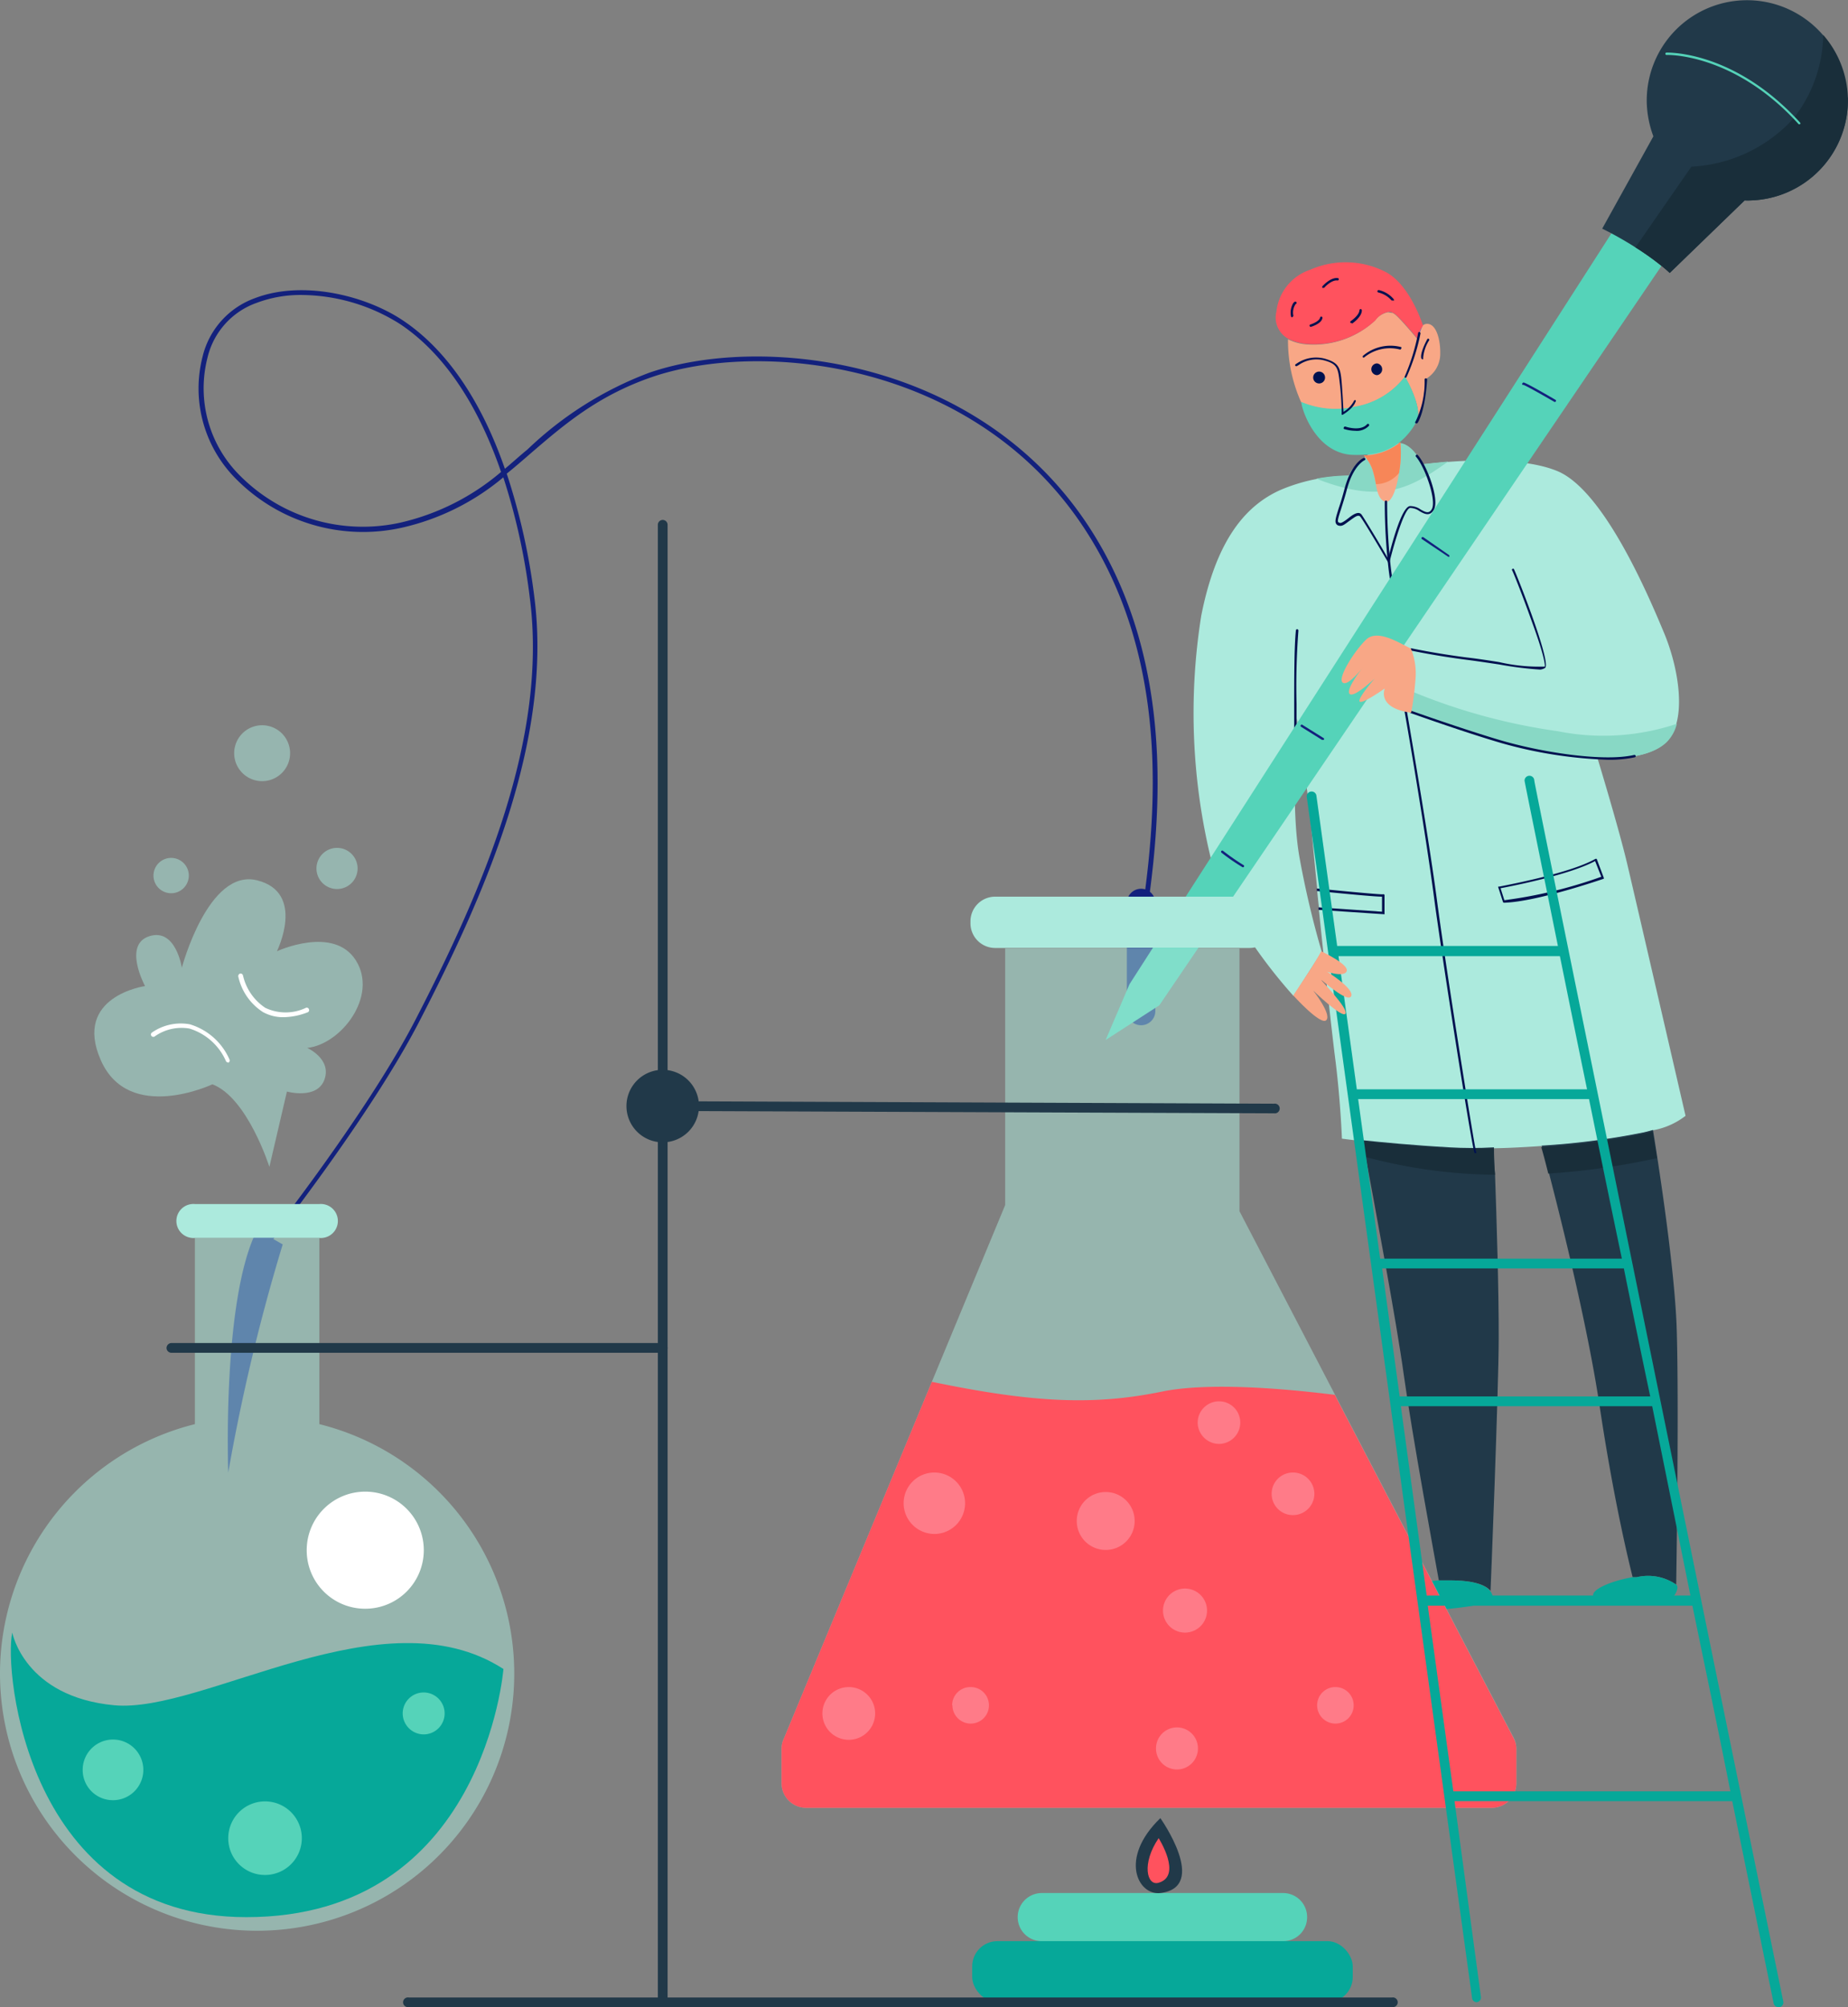 <?xml version="1.0" encoding="UTF-8"?> <svg xmlns="http://www.w3.org/2000/svg" viewBox="0 0 140.15 152.21"><rect x="0" y="0" width="140.15" height="152.21" fill="#808080" stroke="none"/> <defs> <style>.cls-1{fill:#13217d;}.cls-13,.cls-2{fill:#aceadd;}.cls-3{fill:#88d8c5;}.cls-4{fill:#f8a786;}.cls-5{fill:#3074fe;}.cls-6{fill:#ff525e;}.cls-7{fill:#55d3b9;}.cls-8{fill:#213949;}.cls-9{fill:#06a899;}.cls-10{fill:#192e3a;}.cls-11{fill:#f78658;}.cls-12{fill:#00114f;}.cls-13,.cls-16{opacity:0.5;}.cls-14{fill:#ff7b88;}.cls-15{fill:#fff;}</style> </defs> <g id="Layer_2" data-name="Layer 2"> <g id="Layer_1-2" data-name="Layer 1"> <path class="cls-1" d="M87.62,76.67a1.08,1.08,0,0,1-1.08,1.08h0a1.08,1.08,0,0,1-1.08-1.08V68.48a1.08,1.08,0,0,1,1.08-1.08h0a1.08,1.08,0,0,1,1.08,1.08Z"></path> <path class="cls-1" d="M20.24,94.47a.3.3,0,0,1-.11,0,.19.19,0,0,1,0-.26c.08-.1,7.67-9.71,11.36-16.84,5.09-9.85,10.1-21.37,8.68-32.11a48.08,48.08,0,0,0-2-9.06A18.2,18.2,0,0,1,30.56,40,13.54,13.54,0,0,1,18,36.42a9.7,9.7,0,0,1-2.64-9.36,6.27,6.27,0,0,1,3.95-4.44c3.61-1.39,8.35-.23,11.17,1.63,3.32,2.18,6,6.07,7.81,11.3.57-.47,1.14-1,1.71-1.46a27.09,27.09,0,0,1,9.2-5.81C57.59,25.35,73.93,27,82.42,39.7c7.5,11.25,5.32,24.88,4.15,32.2-.13.79-.24,1.51-.34,2.16a.19.19,0,0,1-.21.16.18.18,0,0,1-.15-.21c.09-.65.21-1.37.33-2.17,1.17-7.27,3.34-20.8-4.08-31.94C73.73,27.32,57.6,25.74,49.34,28.63c-4.07,1.42-6.61,3.62-9.08,5.74-.61.53-1.21,1.05-1.83,1.55a48.9,48.9,0,0,1,2.08,9.25C41.94,56,36.9,67.6,31.78,77.5c-3.7,7.16-11.31,16.8-11.39,16.9A.21.21,0,0,1,20.24,94.47Zm2.66-72.1a9.44,9.44,0,0,0-3.44.6,5.83,5.83,0,0,0-3.73,4.18,9.34,9.34,0,0,0,2.55,9,13.14,13.14,0,0,0,12.19,3.46A17.93,17.93,0,0,0,38,35.79c-1.79-5.21-4.42-9.08-7.7-11.24A14.17,14.17,0,0,0,22.9,22.37Z"></path> <path class="cls-1" d="M19.5,93.27l1.94,1.1a146.28,146.28,0,0,0-4.13,17.3S16.82,98.51,19.5,93.27Z"></path> <path class="cls-2" d="M127.83,84.62a5.65,5.65,0,0,1-2.5,1.1c-.22.07-.46.13-.72.19a55.72,55.72,0,0,1-7.72,1c-1.19.08-2.41.15-3.59.17s-2.32,0-3.35,0c-2.84-.16-5.17-.39-6.61-.54-1-.11-1.57-.19-1.57-.19s-.1-2.79-.49-5.92c-.26-2-.81-7.09-1.25-11.37a1.37,1.37,0,0,1,0-.19c-.05-.42-.09-.84-.13-1.24,0-.07,0-.13,0-.19-.17-1.67-.31-3.11-.39-4.05-.31-3.5-1.14-8.9-1.14-8.9s-.52,6.69.19,10.58a69.78,69.78,0,0,0,1.68,7.11l-2.14,3.35c-1.69-1.88-5-6-6.21-10.18A47,47,0,0,1,91.1,46.7c1.16-5.89,3.46-8.4,6-9.54a13.4,13.4,0,0,1,2.72-.83,13.74,13.74,0,0,1,2.47-.24,3.16,3.16,0,0,1,1.13-1.32,4.65,4.65,0,0,1,2.74-1.14c1,.09,1.7,1.6,1.7,1.6s.77-.11,1.93-.2c2.26-.17,6-.27,8.33.7,3.54,1.48,6.94,9.53,8.09,12.29.89,2.14,1.45,5,.92,6.87a3,3,0,0,1-.74,1.36c-1.56,1.56-5.24,1.24-5.24,1.24s1.61,5.29,2.25,8S127.83,84.62,127.83,84.62Z"></path> <path class="cls-3" d="M109.83,35c-2.81,2-5,3.28-10,1.3a13.74,13.74,0,0,1,2.47-.24,3.16,3.16,0,0,1,1.13-1.32,4.65,4.65,0,0,1,2.74-1.14c1,.09,1.7,1.6,1.7,1.6S108.67,35.12,109.83,35Z"></path> <path class="cls-4" d="M108.24,24.56a.51.51,0,0,0-.36.14,5.27,5.27,0,0,0-.35,1.06s-1.16-1.41-1.68-1.87a1.11,1.11,0,0,0-.24-.16l-.07,0-.27-.05a1.57,1.57,0,0,0-1,.64,6.86,6.86,0,0,1-5.12,1.8,3.84,3.84,0,0,1-1.47-.39,11.44,11.44,0,0,0,1,4.78,6.61,6.61,0,0,0,4,.37,6.05,6.05,0,0,0,3.86-2.3S108,31,107.41,32a3.21,3.21,0,0,0,.46-1.16c.21-1.44.24-2.09.24-2.09A2.22,2.22,0,0,0,109.22,27C109.28,25.82,108.94,24.56,108.24,24.56Z"></path> <path class="cls-5" d="M107.53,25.76a5.27,5.27,0,0,1,.35-1.06A1.69,1.69,0,0,0,107.53,25.76Z"></path> <path class="cls-6" d="M105.17,20.67a6.64,6.64,0,0,0-5.79-.22,3.78,3.78,0,0,0-2.58,3.19,1.83,1.83,0,0,0,.92,2.06,3.84,3.84,0,0,0,1.47.39,6.86,6.86,0,0,0,5.12-1.8,1.57,1.57,0,0,1,1-.64.61.61,0,0,1,.34.08,1.11,1.11,0,0,1,.24.16c.52.46,1.68,1.87,1.68,1.87a1.69,1.69,0,0,1,.35-1.06h0S107,21.71,105.17,20.67Z"></path> <path class="cls-7" d="M106.55,28.55a6.05,6.05,0,0,1-3.86,2.3,6.61,6.61,0,0,1-4-.37h0c0,.47,1,3.7,3.66,4a7.19,7.19,0,0,0,1.11,0,4.48,4.48,0,0,0,2.76-1A5.24,5.24,0,0,0,107.41,32h0C108,31,106.55,28.55,106.55,28.55Z"></path> <path class="cls-8" d="M113.66,101.48c0,2-.16,6.77-.31,11.07s-.31,8.09-.31,8.09c-.34-.4-1.16-.81-3.21-.79-.25,0-.48,0-.71,0-.26-1.45-2-10.86-2.65-15.53-.56-4.11-2.3-13.35-2.91-16.65-.14-.74-.22-1.18-.22-1.2h0c1.44.15,3.77.38,6.61.54,1,.06,2.17.07,3.35,0,0,.5,0,1.17.08,2C113.5,92.39,113.67,97.89,113.66,101.48Z"></path> <path class="cls-8" d="M127.12,120.17a3.75,3.75,0,0,0-3-.56l-.3,0c-.31-1.22-1.45-5.92-2.51-13-.89-5.93-2.83-13.79-3.86-17.73-.23-.93-.42-1.63-.53-2a55.72,55.72,0,0,0,7.72-1c.26-.06.5-.12.72-.19.08.51.2,1.24.33,2.11.52,3.39,1.31,9,1.46,12.71C127.35,106.19,127.12,120.17,127.12,120.17Z"></path> <path class="cls-9" d="M113,120.64c-.33-.4-1.16-.81-3.21-.79-.25,0-.48,0-.71,0-2.73.23-3.68,1.56-3.77,1.9s2.58.46,4.66.25,3.26-.5,3.25-.77A.93.93,0,0,0,113,120.64Z"></path> <path class="cls-9" d="M127.12,120.17a3.75,3.75,0,0,0-3-.56l-.3,0c-1.52.25-3,.87-3,1.35s1.25.44,3.86.29a8.49,8.49,0,0,0,2.29-.24S127.4,120.4,127.12,120.17Z"></path> <path class="cls-3" d="M127.17,54.89a3,3,0,0,1-.74,1.36c-1.56,1.56-5.24,1.24-5.24,1.24C114.55,57.15,107,54,107,54l.23-1.5a45.13,45.13,0,0,0,10.9,2.95A17.57,17.57,0,0,0,127.17,54.89Z"></path> <path class="cls-10" d="M113.3,87.09c0,.5,0,1.17.08,2a39.23,39.23,0,0,1-9.82-1.35c-.14-.74-.22-1.18-.22-1.2h0c1.44.15,3.77.38,6.61.54C111,87.1,112.12,87.11,113.3,87.09Z"></path> <path class="cls-10" d="M125.66,87.83A54.92,54.92,0,0,1,117.42,89c-.23-.93-.42-1.63-.53-2a55.72,55.72,0,0,0,7.72-1c.26-.06.5-.12.72-.19C125.41,86.23,125.53,87,125.66,87.83Z"></path> <path class="cls-4" d="M106.1,35.87c-.18,1.18-.55,2.25-1,2.18s-.65-.66-.76-1.33a6.77,6.77,0,0,0-.19-.87,3,3,0,0,0-.72-1.31,4.5,4.5,0,0,0,2.76-1A8.45,8.45,0,0,1,106.1,35.87Z"></path> <path class="cls-11" d="M106.1,35.87a2.31,2.31,0,0,1-1.75.85,6.77,6.77,0,0,0-.19-.87,3,3,0,0,0-.72-1.31,4.5,4.5,0,0,0,2.76-1A8.45,8.45,0,0,1,106.1,35.87Z"></path> <path class="cls-12" d="M98,24.07a.1.1,0,0,1-.09-.07,1.42,1.42,0,0,1,.16-1c.05-.07.1-.12.16-.12a.08.08,0,0,1,.1.08.09.09,0,0,1-.07.1,1.13,1.13,0,0,0-.18.85.09.09,0,0,1-.06.12Z"></path> <path class="cls-12" d="M100.36,21.83a.07.07,0,0,1-.06,0,.09.09,0,0,1,0-.13s.59-.68,1.15-.61a.08.08,0,0,1,.08.1.09.09,0,0,1-.1.08c-.46-.06-1,.54-1,.55A.11.11,0,0,1,100.36,21.83Z"></path> <path class="cls-12" d="M99.41,24.79a.1.1,0,0,1-.09-.07.08.08,0,0,1,.06-.11c.19-.06.69-.27.73-.52a.1.1,0,0,1,.11-.08.09.09,0,0,1,.07.11c-.06.41-.78.64-.86.66Z"></path> <path class="cls-12" d="M102.5,24.49a.07.07,0,0,1-.07,0,.09.09,0,0,1,0-.13s.64-.42.67-.83a.09.09,0,0,1,.1-.09.1.1,0,0,1,.08.1c0,.5-.72,1-.75,1Z"></path> <path class="cls-12" d="M105.61,22.78a.09.09,0,0,1-.08,0,1.89,1.89,0,0,0-1-.6.1.1,0,0,1-.07-.11.11.11,0,0,1,.12-.07,2.1,2.1,0,0,1,1.11.68.1.1,0,0,1,0,.13Z"></path> <path class="cls-12" d="M103.44,27.11a.1.1,0,0,1-.07,0,.09.09,0,0,1,0-.13,3.22,3.22,0,0,1,2.89-.66.09.09,0,0,1,0,.12.08.08,0,0,1-.11.06,3.08,3.08,0,0,0-2.71.62A.09.09,0,0,1,103.44,27.11Z"></path> <path class="cls-12" d="M101.75,31.43h0a.1.1,0,0,1,0-.08s0-1.11-.14-2.26-.15-1.48-1.19-1.76a2.35,2.35,0,0,0-1.94.36l-.11.06a.09.09,0,0,1-.12,0,.08.08,0,0,1,0-.12l.09-.06a2.6,2.6,0,0,1,2.09-.38c1.15.32,1.23.71,1.33,1.92.07.9.11,1.77.13,2.12a2.09,2.09,0,0,0,.79-.82.09.09,0,0,1,.12-.06.09.09,0,0,1,0,.12c-.19.55-1,1-1,1Z"></path> <path class="cls-12" d="M102.78,32.67a3,3,0,0,1-.86-.14.09.09,0,0,1,0-.12.09.09,0,0,1,.11-.06s1.14.4,1.65-.18a.09.09,0,0,1,.13,0,.09.09,0,0,1,0,.13A1.26,1.26,0,0,1,102.78,32.67Z"></path> <path class="cls-12" d="M107.88,27.24a.11.11,0,0,1-.09-.07c-.11-.41.4-1.35.46-1.46a.08.08,0,0,1,.12,0,.09.09,0,0,1,0,.12,2.91,2.91,0,0,0-.44,1.32.09.09,0,0,1-.06.12Z"></path> <path class="cls-12" d="M106.55,28.64h0a.11.11,0,0,1,0-.13,15.67,15.67,0,0,0,1-3.26.08.08,0,0,1,.1-.07.11.11,0,0,1,.08.1,15.47,15.47,0,0,1-1.06,3.32A.1.1,0,0,1,106.55,28.64Z"></path> <path class="cls-12" d="M107.41,32.1a.07.07,0,0,1-.06,0,.09.09,0,0,1,0-.13,6.79,6.79,0,0,0,.69-3.19.09.09,0,0,1,.1-.09.1.1,0,0,1,.09.1c-.16,2.48-.7,3.26-.73,3.29A.08.08,0,0,1,107.41,32.1Z"></path> <path class="cls-12" d="M105.38,42.71a.08.08,0,0,1-.07,0s-1.75-3-2.14-3.52c-.16-.19-.4,0-.79.28s-.56.45-.81.4a.32.32,0,0,1-.24-.15c-.12-.2,0-.53.2-1.19.13-.38.28-.86.44-1.47.52-1.94,1.41-2.32,1.45-2.33a.09.09,0,0,1,.12.05.09.09,0,0,1-.05.12s-.85.37-1.34,2.21c-.16.61-.32,1.09-.44,1.48-.18.55-.3.91-.22,1s0,0,.11.06.43-.17.67-.36.76-.6,1-.25,1.64,2.65,2,3.34c.25-1,1-3.9,1.65-4a1.38,1.38,0,0,1,.82.26c.39.22.62.32.83,0,.42-.65-.52-3.25-1.18-4a.09.09,0,0,1,0-.13.09.09,0,0,1,.13,0c.65.7,1.71,3.41,1.2,4.19-.32.49-.72.26-1.07.06a1.24,1.24,0,0,0-.71-.24c-.42.06-1.17,2.53-1.55,4.07,0,0,0,.06-.07.07Z"></path> <path class="cls-12" d="M106.05,48.79a.09.09,0,0,1-.09-.08s-.39-3.68-.63-5.37a43.79,43.79,0,0,1-.31-5.29.09.09,0,0,1,.09-.09h0a.09.09,0,0,1,.09.09,43.33,43.33,0,0,0,.31,5.26c.24,1.7.63,5.34.63,5.38a.08.08,0,0,1-.08.1Z"></path> <path class="cls-12" d="M122,57.62a33.5,33.5,0,0,1-8.11-1.26c-2.82-.82-6.86-2.27-6.9-2.28a.1.1,0,0,1-.06-.12.09.09,0,0,1,.12-.05s4.08,1.45,6.89,2.27c3.16.91,7.75,1.6,10,1.07a.1.1,0,0,1,.11.07.09.09,0,0,1-.07.11A9.47,9.47,0,0,1,122,57.62Z"></path> <path class="cls-12" d="M116.82,50.78a26.18,26.18,0,0,1-3.12-.39c-.81-.12-1.66-.25-2.44-.35-2.43-.31-4.22-.7-4.24-.7a.09.09,0,1,1,0-.18s1.8.39,4.22.7c.79.09,1.63.22,2.45.35a13.42,13.42,0,0,0,3.47.34s.11-.43-1-3.45c-.57-1.6-1.26-3.37-1.47-3.83a.08.08,0,0,1,0-.12.09.09,0,0,1,.12,0c.25.51,2.88,7.15,2.36,7.51A1,1,0,0,1,116.82,50.78Z"></path> <path class="cls-12" d="M98.24,56h0a.1.1,0,0,1-.09-.1c0-.46,0-1.41,0-2.5,0-1.94,0-4.36.13-5.6a.09.09,0,0,1,.11-.08.1.1,0,0,1,.08.1,54.85,54.85,0,0,0-.14,5.58c0,1.1,0,2,0,2.51A.09.09,0,0,1,98.24,56Z"></path> <path class="cls-12" d="M111.91,87.44a.11.11,0,0,1-.08,0c-.18-.23-2.48-14.87-3.08-19.42-.7-5.32-2.21-14-2.22-14a.08.08,0,0,1,.07-.1.09.09,0,0,1,.11.07c0,.09,1.52,8.73,2.23,14,.74,5.66,2.89,19,3,19.35a.08.08,0,0,1,0,.12Z"></path> <path class="cls-12" d="M105,67.93v1.33a.09.09,0,0,1,0,.07s0,0-.06,0h0L100,69a1.37,1.37,0,0,1,0-.19l4.81.33V68c-.67,0-3.91-.33-4.94-.43,0-.07,0-.13,0-.19,2,.2,4.85.47,5,.44a.11.11,0,0,1,.08,0A.09.09,0,0,1,105,67.93Z"></path> <path class="cls-12" d="M121.09,65.13l0,0H121c-2,1.15-7.26,2.09-7.31,2.11a.05.05,0,0,0-.06,0,.06.06,0,0,0,0,.07l.35,1.08a.09.09,0,0,0,.08.07h0c2.52-.07,7.52-1.81,7.57-1.82l0,0a.17.17,0,0,0,0-.07Zm-7,3.14-.29-.91c.75-.14,5.2-1,7.17-2.06l.47,1.19A35.1,35.1,0,0,1,114.08,68.27Z"></path> <path class="cls-12" d="M99.59,28.64a.45.45,0,1,1,.44.44A.45.45,0,0,1,99.59,28.64Z"></path> <path class="cls-12" d="M104,28a.44.44,0,0,1,.44-.44.45.45,0,0,1,0,.89A.45.45,0,0,1,104,28Z"></path> <path class="cls-7" d="M85.66,74.64l-1.81,4.23,4.07-2.63L126,20.17a23.22,23.22,0,0,0-3.78-2.49Z"></path> <path class="cls-8" d="M140.14,7.38a7.6,7.6,0,0,1-7.38,7.82,3.38,3.38,0,0,1-.45,0l-5.68,5.5c-.19-.18-.39-.35-.6-.52a21.29,21.29,0,0,0-2-1.42c-.72-.46-1.37-.82-1.83-1.07l-.69-.35,3.88-7a7.94,7.94,0,0,1-.5-2.5,7.6,7.6,0,1,1,15.2-.44Z"></path> <path class="cls-4" d="M107,49.18c-.77-.34-2.51-1.53-3.4-.67s-2.18,2.91-1.78,3.25,1.53-1.14,1.53-1.14-1.32,1.66-1,2,1.9-1.16,1.9-1.16-1.35,1.56-1.13,1.75,1.9-1,1.9-1-.65,1.48,2,1.84a23.27,23.27,0,0,0,.34-2.69A5,5,0,0,0,107,49.18Z"></path> <path class="cls-13" d="M115,132.63v2.6a1.87,1.87,0,0,1-1.87,1.87h-52a1.87,1.87,0,0,1-1.86-1.87v-2.6a1.77,1.77,0,0,1,.17-.77l10.37-25,.86-2.07,5.56-13.4V71.93H94V91.85l7.25,13.93.74,1.43,12.84,24.64A1.82,1.82,0,0,1,115,132.63Z"></path> <path class="cls-2" d="M94.76,68H75.46a1.87,1.87,0,0,0-1.86,1.87v.15a1.87,1.87,0,0,0,1.86,1.87h19.3a1.87,1.87,0,0,0,1.87-1.87v-.15A1.87,1.87,0,0,0,94.76,68Z"></path> <path class="cls-6" d="M115,132.63v2.6a1.87,1.87,0,0,1-1.87,1.87h-52a1.87,1.87,0,0,1-1.86-1.87v-2.6a1.77,1.77,0,0,1,.17-.77l10.37-25,.86-2.07c7.79,1.62,12.36,1.79,17.47.74,3.63-.74,9.57-.19,13.09.25l.74,1.43,12.84,24.64A1.82,1.82,0,0,1,115,132.63Z"></path> <path class="cls-14" d="M81.66,115.34a2.19,2.19,0,0,1,2.19-2.19h0a2.19,2.19,0,0,1,2.2,2.19h0a2.19,2.19,0,0,1-2.2,2.2h0a2.19,2.19,0,0,1-2.19-2.2Z"></path> <path class="cls-14" d="M68.53,114a2.33,2.33,0,0,1,2.33-2.33h0A2.33,2.33,0,0,1,73.19,114h0a2.33,2.33,0,0,1-2.33,2.33h0A2.34,2.34,0,0,1,68.53,114Z"></path> <path class="cls-14" d="M72.21,129.32a1.38,1.38,0,0,1,1.39-1.38h0A1.38,1.38,0,0,1,75,129.32h0a1.38,1.38,0,0,1-1.38,1.39h0a1.39,1.39,0,0,1-1.39-1.39Z"></path> <path class="cls-14" d="M62.37,129.94a2,2,0,0,1,2-2h0a2,2,0,0,1,2,2h0a2,2,0,0,1-2,2h0a2,2,0,0,1-2-2Z"></path> <path class="cls-14" d="M88.2,122.14a1.67,1.67,0,0,1,1.67-1.67h0a1.67,1.67,0,0,1,1.67,1.67h0a1.67,1.67,0,0,1-1.67,1.67h0a1.67,1.67,0,0,1-1.67-1.67Z"></path> <path class="cls-14" d="M87.67,132.63A1.59,1.59,0,0,1,89.26,131h0a1.59,1.59,0,0,1,1.59,1.59h0a1.59,1.59,0,0,1-1.59,1.6h0a1.59,1.59,0,0,1-1.59-1.6Z"></path> <path class="cls-14" d="M99.89,129.32a1.38,1.38,0,0,1,1.39-1.38h0a1.38,1.38,0,0,1,1.38,1.38h0a1.38,1.38,0,0,1-1.38,1.39h0a1.39,1.39,0,0,1-1.39-1.39Z"></path> <path class="cls-14" d="M96.44,113.28a1.61,1.61,0,0,1,1.62-1.61h0a1.62,1.62,0,0,1,1.62,1.61h0a1.62,1.62,0,0,1-1.62,1.62h0a1.61,1.61,0,0,1-1.62-1.62Z"></path> <path class="cls-14" d="M90.83,107.88a1.62,1.62,0,0,1,1.62-1.61h0a1.61,1.61,0,0,1,1.61,1.61h0a1.62,1.62,0,0,1-1.61,1.62h0a1.63,1.63,0,0,1-1.62-1.62Z"></path> <path class="cls-7" d="M99.13,145.39a1.81,1.81,0,0,1-1.82,1.82H79a1.82,1.82,0,0,1-1.82-1.82h0A1.83,1.83,0,0,1,79,143.56H97.31a1.82,1.82,0,0,1,1.82,1.83Z"></path> <rect class="cls-9" x="73.73" y="147.21" width="28.86" height="4.63" rx="1.91"></rect> <path class="cls-8" d="M88,143.56c-1.7.2-3.16-2.63,0-5.68C88,137.88,91.71,143.11,88,143.56Z"></path> <path class="cls-6" d="M87.87,142.78c-.9.27-1.31-1.46,0-3.38C87.87,139.4,89.69,142.25,87.87,142.78Z"></path> <path class="cls-13" d="M24.22,108V93.88H14.78V108a19.5,19.5,0,1,0,9.44,0Z"></path> <path class="cls-2" d="M24.22,91.31H14.78a1.29,1.29,0,1,0,0,2.57h9.44a1.29,1.29,0,1,0,0-2.57Z"></path> <path class="cls-9" d="M.93,123.81s.92,4.87,7.73,5.51,20.41-8.64,29.52-2.75c0,0-1.47,18.82-19.5,18.82C2,145.39.29,126.66.93,123.81Z"></path> <path class="cls-15" d="M23.26,117.54A4.44,4.44,0,1,1,27.69,122,4.43,4.43,0,0,1,23.26,117.54Z"></path> <path class="cls-8" d="M50.26,152.21a.37.37,0,0,1-.37-.37V39.8a.37.37,0,0,1,.74,0v112A.37.37,0,0,1,50.26,152.21Z"></path> <path class="cls-8" d="M105.58,152.21H31a.37.37,0,1,1,0-.73h74.57a.37.37,0,1,1,0,.73Z"></path> <path class="cls-8" d="M96.62,84.43h0l-46.36-.18a.37.37,0,0,1,0-.74h0l46.36.19a.37.37,0,1,1,0,.73Z"></path> <path class="cls-8" d="M50.26,102.59H13a.37.37,0,0,1-.37-.37.38.38,0,0,1,.37-.37H50.26a.38.38,0,0,1,.37.37A.37.37,0,0,1,50.26,102.59Z"></path> <path class="cls-8" d="M47.51,83.88a2.75,2.75,0,1,1,2.75,2.75A2.75,2.75,0,0,1,47.51,83.88Z"></path> <g class="cls-16"> <path class="cls-2" d="M20.43,88.49s-1.66-5.25-4.32-6.26c0,0-6.35,3-8.47-1.84S11,74.78,11,74.78,9.3,71.65,11.32,71s2.47,2.39,2.47,2.39,2-7.56,5.71-6.63S21,72.14,21,72.14s4.32-2,6,.71-1.14,6.35-3.7,6.62c0,0,1.86.83,1.31,2.39s-2.85.92-2.85.92Z"></path> <path class="cls-2" d="M11.64,66.41A1.34,1.34,0,1,1,13,67.74,1.34,1.34,0,0,1,11.64,66.41Z"></path> <path class="cls-2" d="M17.76,57.12a2.12,2.12,0,1,1,2.12,2.12A2.12,2.12,0,0,1,17.76,57.12Z"></path> <path class="cls-2" d="M24,65.86a1.56,1.56,0,1,1,1.56,1.56A1.56,1.56,0,0,1,24,65.86Z"></path> </g> <path class="cls-15" d="M17.31,80.58a.21.21,0,0,1-.17-.1A4.44,4.44,0,0,0,14.36,78a3.52,3.52,0,0,0-2.6.58.19.19,0,0,1-.26,0,.18.18,0,0,1,0-.26,3.83,3.83,0,0,1,2.9-.64,4.78,4.78,0,0,1,3,2.66.19.19,0,0,1-.08.25A.11.11,0,0,1,17.31,80.58Z"></path> <path class="cls-15" d="M21.5,77.14a3.14,3.14,0,0,1-1.56-.39,4.3,4.3,0,0,1-1.87-2.7.2.2,0,0,1,.15-.22.19.19,0,0,1,.21.15,4,4,0,0,0,1.69,2.45,3.58,3.58,0,0,0,3.08,0,.17.17,0,0,1,.23.11.17.17,0,0,1-.1.23A5.21,5.21,0,0,1,21.5,77.14Z"></path> <path class="cls-1" d="M117.89,30.48l0,0c-.83-.48-2.2-1.26-2.36-1.29s-.09-.05-.08-.1a.1.1,0,0,1,.11-.08c.25.05,2.2,1.19,2.42,1.32a.08.08,0,0,1,0,.12A.08.08,0,0,1,117.89,30.48Z"></path> <path class="cls-1" d="M109.83,42.22s0,0,0,0l-2-1.34a.09.09,0,0,1,0-.13.11.11,0,0,1,.13,0l1.94,1.35a.11.11,0,0,1,0,.13A.09.09,0,0,1,109.83,42.22Z"></path> <path class="cls-1" d="M100.26,56.11h0l-1.6-1a.09.09,0,0,1,0-.13.09.09,0,0,1,.13,0l1.6,1a.09.09,0,0,1,0,.13S100.3,56.11,100.26,56.11Z"></path> <path class="cls-1" d="M94.29,65.77l-.05,0a15.07,15.07,0,0,1-1.61-1.11.09.09,0,1,1,.13-.13,16.93,16.93,0,0,0,1.57,1.09.09.09,0,0,1,0,.12A.1.1,0,0,1,94.29,65.77Z"></path> <path class="cls-10" d="M140.14,7.38a7.6,7.6,0,0,1-7.38,7.82,3.38,3.38,0,0,1-.45,0l-5.68,5.5c-.19-.18-.39-.35-.6-.52a21.29,21.29,0,0,0-2-1.42l4.24-6.12A11.22,11.22,0,0,0,136,9a10.47,10.47,0,0,0,2.27-6.35A7.58,7.58,0,0,1,140.14,7.38Z"></path> <path class="cls-7" d="M136.47,9.42a.07.07,0,0,1-.06,0c-4.88-5.38-9.92-5.26-10-5.25a.1.1,0,0,1-.11-.07.1.1,0,0,1,.06-.11s5.12-.23,10.15,5.3a.09.09,0,0,1,0,.13A.09.09,0,0,1,136.47,9.42Z"></path> <path class="cls-9" d="M135.24,151.77c-.19-.91-18.67-91.23-18.88-92.57a.37.37,0,0,0-.74,0c0,.08,1,4.95,2.53,12.54H101.41L99.83,60.31a.37.37,0,0,0-.73.1l12.54,91.12a.36.36,0,0,0,.36.31h0a.36.36,0,0,0,.31-.41l-2-14.84h21.06c1.18,5.75,2.25,11,3.14,15.33a.36.36,0,0,0,.36.29H135A.38.38,0,0,0,135.24,151.77Zm-29-45.13h19.06L128.2,121h-20ZM123,95.45H104.67L103,83.35h17.51C121.28,87.14,122.11,91.22,123,95.45Zm.15.74c.64,3.17,1.31,6.43,2,9.71h-19l-1.33-9.71ZM118.3,72.51c.61,3,1.3,6.42,2.06,10.1H102.9l-1.39-10.1Zm-8.08,63.34-1.94-14.08h20.07c1,4.87,2,9.62,2.88,14.08Z"></path> <path class="cls-4" d="M100.2,72.14c.13.07,2.12,1,1.93,1.51s-1.68,0-1.59,0,2.21,1.35,1.93,1.9-2.3-1.32-2.27-1.23,2.06,2.15,1.84,2.55-2.45-1.75-2.45-1.75,1.41,1.78,1,2.24-2.51-1.87-2.51-1.87l1.32-2C99.9,72.7,100.2,72.14,100.2,72.14Z"></path> <path class="cls-7" d="M17.31,139.4a2.79,2.79,0,1,1,2.78,2.79A2.78,2.78,0,0,1,17.31,139.4Z"></path> <path class="cls-7" d="M30.54,129.94a1.59,1.59,0,1,1,1.59,1.59A1.6,1.6,0,0,1,30.54,129.94Z"></path> <path class="cls-7" d="M6.27,134.23a2.3,2.3,0,1,1,2.29,2.29A2.29,2.29,0,0,1,6.27,134.23Z"></path> </g> </g> </svg> 